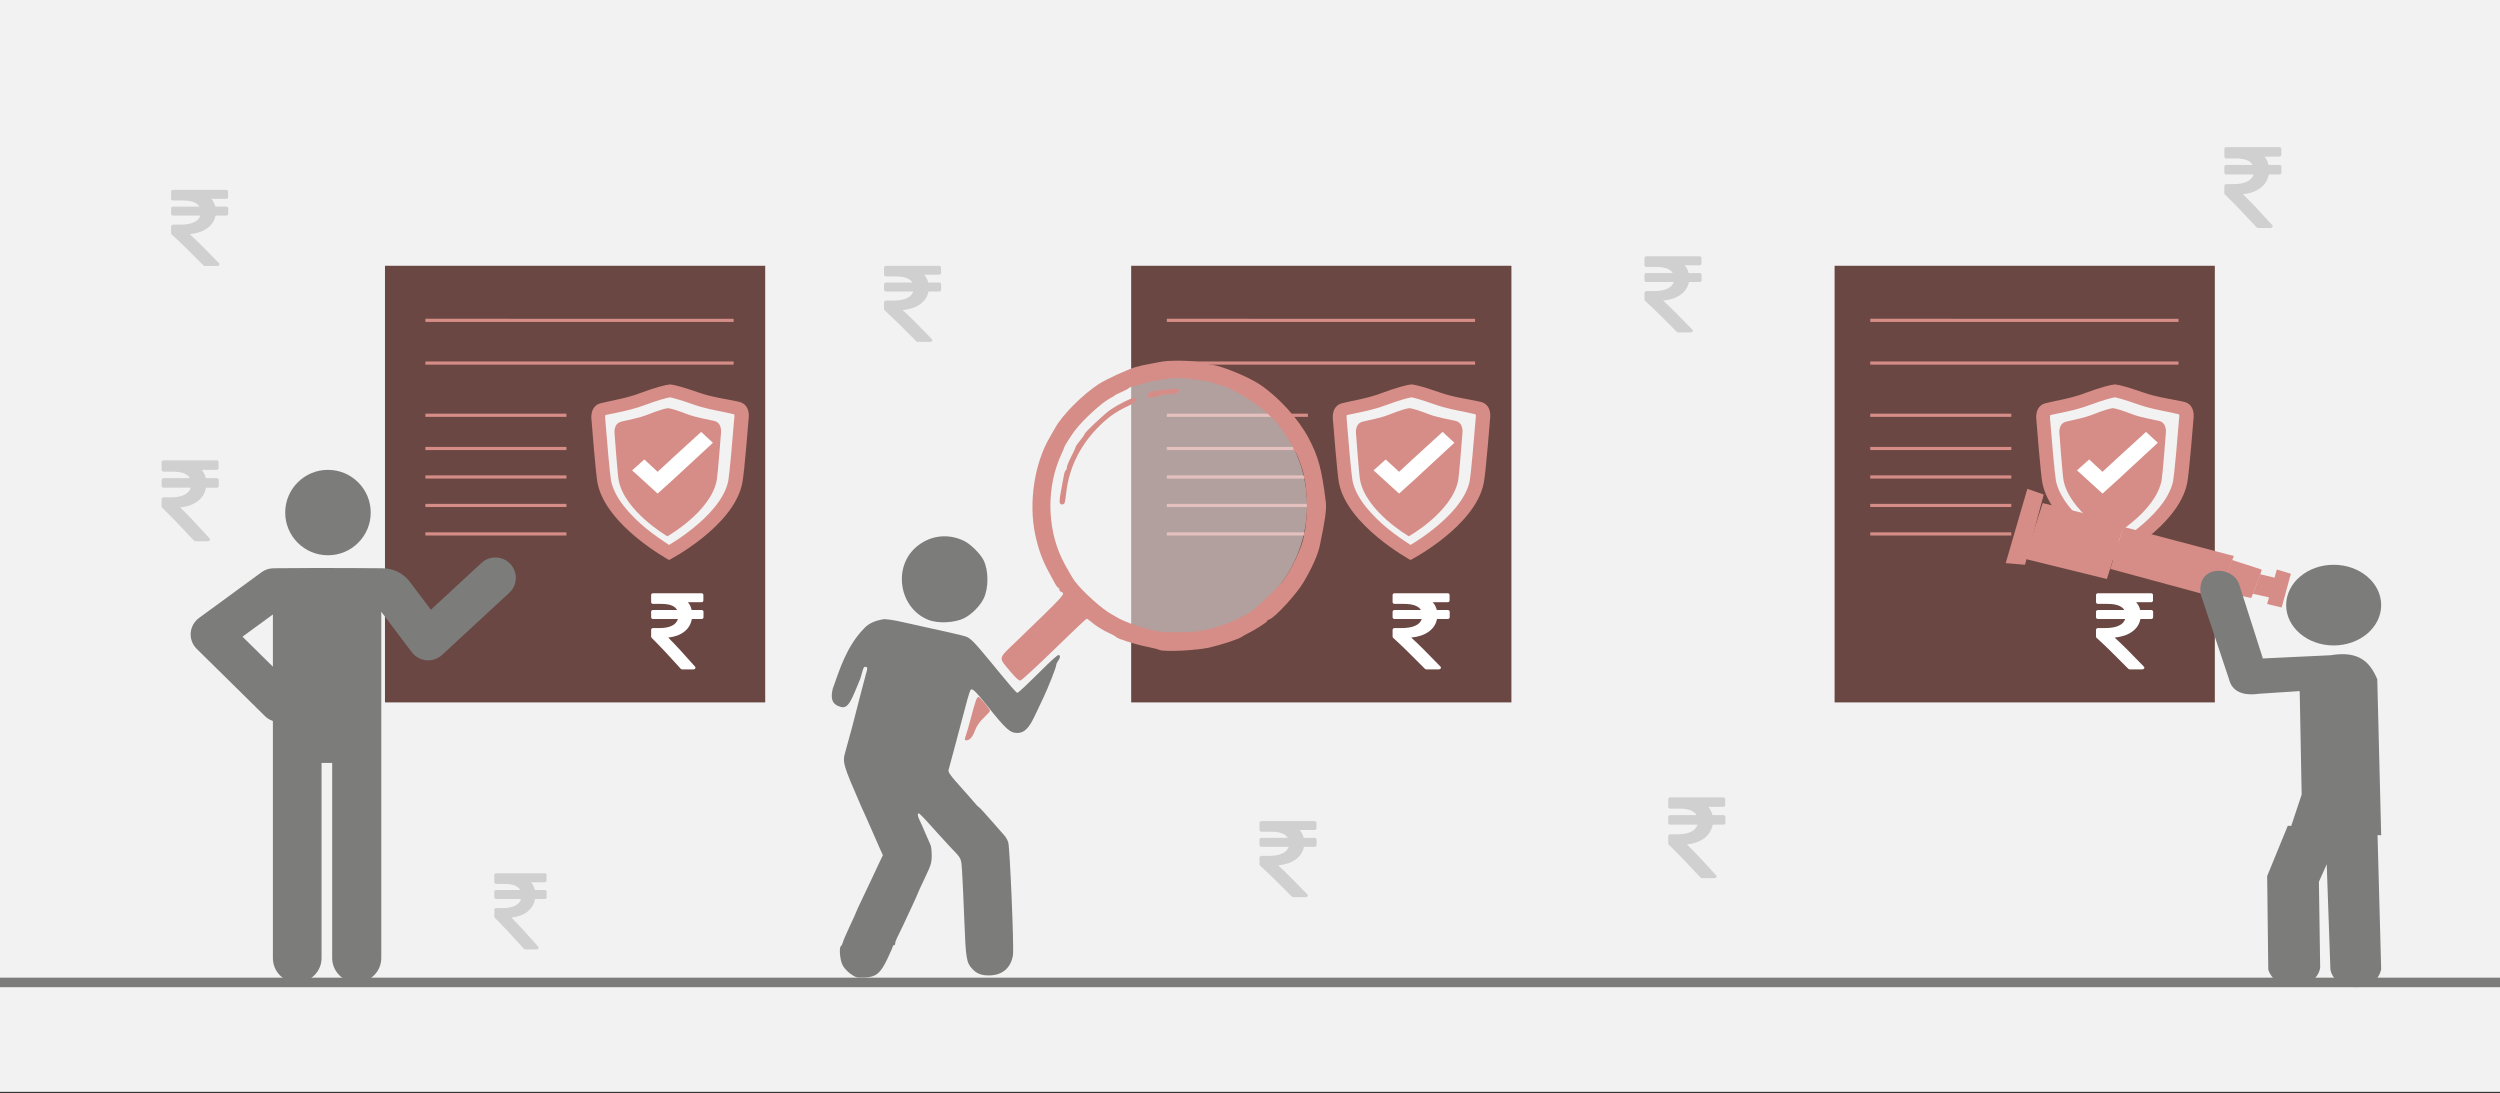 <svg width="526" height="230" xmlns="http://www.w3.org/2000/svg" xmlns:xlink="http://www.w3.org/1999/xlink" overflow="hidden"><rect width="100%" height="100%" fill="#333333" stroke="none"/><defs><clipPath id="clip0"><rect x="0" y="0" width="526" height="230"/></clipPath><clipPath id="clip1"><rect x="175" y="112" width="48" height="94"/></clipPath><clipPath id="clip2"><rect x="175" y="112" width="48" height="94"/></clipPath><clipPath id="clip3"><rect x="175" y="112" width="48" height="94"/></clipPath></defs><g clip-path="url(#clip0)"><rect x="0" y="0" width="526" height="229.667" fill="#FFFFFF"/><rect x="0" y="0" width="526" height="229.667" fill="#F2F2F2"/><path d="M-1 206.7 527 206.701" stroke="#7C7C7B" stroke-width="2" stroke-miterlimit="8" fill="none" fill-rule="evenodd"/><rect x="81" y="55.919" width="80" height="91.867" fill="#6A4742"/><path d="M89.5 67.402 154.356 67.403" stroke="#D68D87" stroke-width="0.667" stroke-miterlimit="8" fill="none" fill-rule="evenodd"/><path d="M89.5 76.389 154.356 76.389" stroke="#D68D87" stroke-width="0.667" stroke-miterlimit="8" fill="none" fill-rule="evenodd"/><path d="M89.5 87.373 119.178 87.374" stroke="#D68D87" stroke-width="0.667" stroke-miterlimit="8" fill="none" fill-rule="evenodd"/><path d="M89.5 94.363 119.178 94.363" stroke="#D68D87" stroke-width="0.667" stroke-miterlimit="8" fill="none" fill-rule="evenodd"/><path d="M89.5 100.355 119.178 100.355" stroke="#D68D87" stroke-width="0.667" stroke-miterlimit="8" fill="none" fill-rule="evenodd"/><path d="M89.5 106.346 119.178 106.346" stroke="#D68D87" stroke-width="0.667" stroke-miterlimit="8" fill="none" fill-rule="evenodd"/><path d="M89.5 112.337 119.178 112.337" stroke="#D68D87" stroke-width="0.667" stroke-miterlimit="8" fill="none" fill-rule="evenodd"/><path d="M140.569 82.88C140.523 82.88 140.523 82.88 140.523 82.88 140.523 82.88 140.523 82.88 140.523 82.88 139.699 82.962 137.547 83.538 134.845 84.525 132.097 85.513 129.442 85.842 127.198 86.377 125 86.953 125.412 89.462 125.412 89.462 125.412 89.462 126.236 99.665 126.557 101.351 128.205 109.414 140.386 115.832 140.386 115.832 140.386 115.832 140.386 115.832 140.386 115.832 140.386 115.832 152.703 109.538 154.397 101.392 154.718 99.665 155.588 89.297 155.588 89.297 155.588 89.297 156 86.706 153.71 86.171 151.421 85.677 148.719 85.348 145.926 84.402 143.225 83.456 141.393 82.962 140.569 82.88 140.569 82.88 140.569 82.88 140.569 82.88Z" fill="#F2F2F2" fill-rule="evenodd"/><path d="M140.551 85.876C140.517 85.876 140.517 85.876 140.517 85.876 140.517 85.876 140.517 85.876 140.517 85.876 139.905 85.943 138.309 86.414 136.304 87.222 134.266 88.03 132.295 88.299 130.631 88.737 129 89.208 129.306 91.261 129.306 91.261 129.306 91.261 129.917 99.608 130.155 100.988 131.378 107.586 140.415 112.836 140.415 112.836 140.415 112.836 140.415 112.836 140.415 112.836 140.415 112.836 149.554 107.687 150.811 101.022 151.049 99.608 151.694 91.126 151.694 91.126 151.694 91.126 152 89.006 150.301 88.568 148.603 88.164 146.598 87.895 144.526 87.121 142.521 86.347 141.162 85.943 140.551 85.876 140.551 85.876 140.551 85.876 140.551 85.876Z" fill="#D68D87" fill-rule="evenodd"/><path d="M140.983 80.883C140.949 80.883 140.949 80.883 140.949 80.883 140.949 80.883 140.949 80.883 140.949 80.883 140.057 80.95 137.689 81.586 134.739 82.69 131.754 83.828 128.838 84.229 126.402 84.832 124 85.434 124.446 88.279 124.446 88.279 124.446 88.279 125.338 99.724 125.715 101.598 127.465 110.601 140.777 117.829 140.777 117.829 140.777 117.829 140.777 117.829 140.777 117.829 140.777 117.829 154.363 110.801 156.182 101.632 156.593 99.724 157.52 88.011 157.52 88.011 157.52 88.011 158 85.1 155.461 84.531 152.922 83.962 149.937 83.627 146.884 82.556 143.899 81.519 141.909 80.95 141.017 80.883 141.017 80.883 141.017 80.883 141.017 80.883L140.983 80.883ZM145.786 85.066C148.119 85.903 150.383 86.304 152.373 86.706 152.373 86.706 154.157 87.108 154.466 87.174 154.466 87.174 154.535 87.174 154.535 87.676 154.535 87.743 154.501 87.743 154.501 87.844 154.157 92.295 153.471 99.858 153.231 101.163 152.442 105.112 148.771 108.76 145.855 111.103 143.933 112.675 142.046 113.88 140.777 114.65 139.576 113.88 137.724 112.642 135.837 111.103 132.955 108.693 129.352 105.045 128.563 101.13 128.323 99.858 127.671 92.429 127.328 88.044 127.328 87.978 127.328 87.978 127.328 87.877 127.294 87.71 127.328 87.509 127.362 87.342 127.98 87.208 128.666 87.04 129.421 86.907 131.342 86.505 133.538 86.037 135.837 85.166 138.41 84.196 140.228 83.727 140.983 83.594 141.463 83.694 142.733 83.995 145.786 85.066Z" fill="#D68D87" fill-rule="evenodd"/><path d="M147.524 90.868 141.665 96.213 138.364 99.268 135.558 96.672 133 98.963 138.364 103.849 138.364 103.849 138.364 103.849 141.665 100.871 150 93.159 147.524 90.868Z" fill="#FFFFFF" fill-rule="evenodd"/><path d="M147.906 128.448C147.833 128.38 147.738 128.345 147.624 128.345L145.526 128.345C145.387 127.716 145.126 127.17 144.741 126.707L147.599 126.707C147.714 126.707 147.808 126.673 147.882 126.605 147.955 126.537 147.992 126.45 147.992 126.344L147.992 125.183C147.992 125.077 147.955 124.99 147.882 124.921 147.808 124.853 147.714 124.819 147.599 124.819L137.393 124.819C137.278 124.819 137.184 124.853 137.11 124.921 137.037 124.99 137 125.077 137 125.183L137 126.696C137 126.795 137.039 126.88 137.117 126.952 137.194 127.024 137.286 127.06 137.393 127.06L139.171 127.06C140.897 127.06 141.993 127.488 142.459 128.345L137.393 128.345C137.278 128.345 137.184 128.379 137.11 128.448 137.037 128.516 137 128.603 137 128.709L137 129.87C137 129.976 137.037 130.063 137.11 130.131 137.184 130.199 137.278 130.233 137.393 130.233L142.631 130.233C142.451 130.855 142.032 131.329 141.373 131.655 140.715 131.982 139.846 132.145 138.767 132.145L137.393 132.145C137.286 132.145 137.194 132.181 137.117 132.253 137.039 132.325 137 132.41 137 132.509L137 133.953C137 134.052 137.037 134.136 137.11 134.204 138.681 135.751 140.717 137.916 143.22 140.699 143.293 140.79 143.396 140.836 143.527 140.836L145.919 140.836C146.091 140.836 146.209 140.768 146.274 140.631 146.356 140.494 146.34 140.365 146.225 140.244 143.838 137.529 141.96 135.497 140.595 134.147 141.985 133.995 143.114 133.578 143.981 132.896 144.847 132.213 145.375 131.326 145.563 130.234L147.624 130.234C147.738 130.234 147.833 130.2 147.906 130.131 147.98 130.063 148.017 129.976 148.017 129.87L148.017 128.71C148.017 128.603 147.98 128.516 147.906 128.448Z" fill="#FFFFFF" fill-rule="evenodd"/><rect x="238" y="55.919" width="80" height="91.867" fill="#6A4742"/><path d="M245.5 67.402 310.356 67.403" stroke="#D68D87" stroke-width="0.667" stroke-miterlimit="8" fill="none" fill-rule="evenodd"/><path d="M245.5 76.389 310.356 76.389" stroke="#D68D87" stroke-width="0.667" stroke-miterlimit="8" fill="none" fill-rule="evenodd"/><path d="M245.5 87.373 275.178 87.374" stroke="#D68D87" stroke-width="0.667" stroke-miterlimit="8" fill="none" fill-rule="evenodd"/><path d="M245.5 94.363 275.178 94.363" stroke="#D68D87" stroke-width="0.667" stroke-miterlimit="8" fill="none" fill-rule="evenodd"/><path d="M245.5 100.355 275.178 100.355" stroke="#D68D87" stroke-width="0.667" stroke-miterlimit="8" fill="none" fill-rule="evenodd"/><path d="M245.5 106.346 275.178 106.346" stroke="#D68D87" stroke-width="0.667" stroke-miterlimit="8" fill="none" fill-rule="evenodd"/><path d="M245.5 112.337 275.178 112.337" stroke="#D68D87" stroke-width="0.667" stroke-miterlimit="8" fill="none" fill-rule="evenodd"/><path d="M297.066 82.88C297.022 82.88 297.022 82.88 297.022 82.88 297.022 82.88 297.022 82.88 297.022 82.88 296.225 82.962 294.142 83.538 291.527 84.525 288.869 85.513 286.298 85.842 284.127 86.377 282 86.953 282.399 89.462 282.399 89.462 282.399 89.462 283.196 99.665 283.507 101.351 285.102 109.414 296.889 115.832 296.889 115.832 296.889 115.832 296.889 115.832 296.889 115.832 296.889 115.832 308.809 109.538 310.449 101.392 310.759 99.665 311.601 89.297 311.601 89.297 311.601 89.297 312 86.706 309.784 86.171 307.569 85.677 304.954 85.348 302.251 84.402 299.637 83.456 297.864 82.962 297.066 82.88 297.066 82.88 297.066 82.88 297.066 82.88Z" fill="#F2F2F2" fill-rule="evenodd"/><path d="M296.551 85.876C296.517 85.876 296.517 85.876 296.517 85.876 296.517 85.876 296.517 85.876 296.517 85.876 295.905 85.943 294.309 86.414 292.304 87.222 290.266 88.03 288.295 88.299 286.631 88.737 285 89.208 285.306 91.261 285.306 91.261 285.306 91.261 285.917 99.608 286.155 100.988 287.378 107.586 296.415 112.836 296.415 112.836 296.415 112.836 296.415 112.836 296.415 112.836 296.415 112.836 305.554 107.687 306.811 101.022 307.049 99.608 307.694 91.126 307.694 91.126 307.694 91.126 308 89.006 306.301 88.568 304.603 88.164 302.598 87.895 300.526 87.121 298.521 86.347 297.162 85.943 296.551 85.876 296.551 85.876 296.551 85.876 296.551 85.876Z" fill="#D68D87" fill-rule="evenodd"/><path d="M296.983 80.883C296.949 80.883 296.949 80.883 296.949 80.883 296.949 80.883 296.949 80.883 296.949 80.883 296.057 80.95 293.689 81.586 290.739 82.69 287.754 83.828 284.838 84.229 282.402 84.832 280 85.434 280.446 88.279 280.446 88.279 280.446 88.279 281.338 99.724 281.715 101.598 283.465 110.601 296.777 117.829 296.777 117.829 296.777 117.829 296.777 117.829 296.777 117.829 296.777 117.829 310.363 110.801 312.182 101.632 312.593 99.724 313.52 88.011 313.52 88.011 313.52 88.011 314 85.1 311.461 84.531 308.922 83.962 305.937 83.627 302.884 82.556 299.899 81.519 297.909 80.95 297.017 80.883 297.017 80.883 297.017 80.883 297.017 80.883L296.983 80.883ZM301.786 85.066C304.119 85.903 306.383 86.304 308.373 86.706 308.373 86.706 310.157 87.108 310.466 87.174 310.466 87.174 310.535 87.174 310.535 87.676 310.535 87.743 310.5 87.743 310.5 87.844 310.157 92.295 309.471 99.858 309.231 101.163 308.442 105.112 304.771 108.76 301.855 111.103 299.933 112.675 298.046 113.88 296.777 114.65 295.576 113.88 293.724 112.642 291.837 111.103 288.955 108.693 285.352 105.045 284.563 101.13 284.323 99.858 283.671 92.429 283.328 88.044 283.328 87.978 283.328 87.978 283.328 87.877 283.294 87.71 283.328 87.509 283.362 87.342 283.98 87.208 284.666 87.04 285.421 86.907 287.342 86.505 289.538 86.037 291.837 85.166 294.41 84.196 296.228 83.727 296.983 83.594 297.463 83.694 298.733 83.995 301.786 85.066Z" fill="#D68D87" fill-rule="evenodd"/><path d="M303.524 90.868 297.665 96.213 294.364 99.268 291.558 96.672 289 98.963 294.364 103.849 294.364 103.849 294.364 103.849 297.665 100.871 306 93.159 303.524 90.868Z" fill="#FFFFFF" fill-rule="evenodd"/><path d="M304.898 128.448C304.817 128.38 304.715 128.345 304.59 128.345L302.301 128.345C302.15 127.716 301.864 127.17 301.445 126.707L304.563 126.707C304.688 126.707 304.79 126.673 304.871 126.605 304.951 126.537 304.991 126.45 304.991 126.344L304.991 125.183C304.991 125.077 304.951 124.99 304.871 124.921 304.79 124.853 304.688 124.819 304.563 124.819L293.428 124.819C293.303 124.819 293.201 124.853 293.12 124.921 293.04 124.99 293 125.077 293 125.183L293 126.696C293 126.795 293.042 126.88 293.127 126.952 293.212 127.024 293.312 127.06 293.428 127.06L295.369 127.06C297.251 127.06 298.447 127.488 298.955 128.345L293.428 128.345C293.303 128.345 293.201 128.379 293.12 128.448 293.04 128.516 293 128.603 293 128.709L293 129.87C293 129.976 293.04 130.063 293.12 130.131 293.201 130.199 293.303 130.233 293.428 130.233L299.143 130.233C298.947 130.855 298.489 131.329 297.771 131.655 297.053 131.982 296.105 132.145 294.927 132.145L293.428 132.145C293.312 132.145 293.212 132.181 293.127 132.253 293.042 132.325 293 132.41 293 132.509L293 133.953C293 134.052 293.04 134.136 293.12 134.204 294.833 135.751 297.055 137.916 299.785 140.699 299.866 140.79 299.977 140.836 300.12 140.836L302.729 140.836C302.917 140.836 303.046 140.768 303.118 140.631 303.207 140.494 303.189 140.365 303.064 140.244 300.459 137.529 298.411 135.497 296.921 134.147 298.438 133.995 299.669 133.578 300.615 132.896 301.561 132.213 302.136 131.326 302.342 130.234L304.59 130.234C304.715 130.234 304.817 130.2 304.898 130.131 304.978 130.063 305.018 129.976 305.018 129.87L305.018 128.71C305.018 128.603 304.978 128.516 304.898 128.448Z" fill="#FFFFFF" fill-rule="evenodd"/><rect x="386" y="55.919" width="80" height="91.867" fill="#6A4742"/><path d="M393.5 67.402 458.356 67.403" stroke="#D68D87" stroke-width="0.667" stroke-miterlimit="8" fill="none" fill-rule="evenodd"/><path d="M393.5 76.389 458.356 76.389" stroke="#D68D87" stroke-width="0.667" stroke-miterlimit="8" fill="none" fill-rule="evenodd"/><path d="M393.5 87.373 423.178 87.374" stroke="#D68D87" stroke-width="0.667" stroke-miterlimit="8" fill="none" fill-rule="evenodd"/><path d="M393.5 94.363 423.178 94.363" stroke="#D68D87" stroke-width="0.667" stroke-miterlimit="8" fill="none" fill-rule="evenodd"/><path d="M393.5 100.355 423.178 100.355" stroke="#D68D87" stroke-width="0.667" stroke-miterlimit="8" fill="none" fill-rule="evenodd"/><path d="M393.5 106.346 423.178 106.346" stroke="#D68D87" stroke-width="0.667" stroke-miterlimit="8" fill="none" fill-rule="evenodd"/><path d="M393.5 112.337 423.178 112.337" stroke="#D68D87" stroke-width="0.667" stroke-miterlimit="8" fill="none" fill-rule="evenodd"/><path d="M445.066 82.88C445.022 82.88 445.022 82.88 445.022 82.88 445.022 82.88 445.022 82.88 445.022 82.88 444.225 82.962 442.142 83.538 439.527 84.525 436.869 85.513 434.298 85.842 432.127 86.377 430 86.953 430.399 89.462 430.399 89.462 430.399 89.462 431.196 99.665 431.507 101.351 433.102 109.414 444.889 115.832 444.889 115.832 444.889 115.832 444.889 115.832 444.889 115.832 444.889 115.832 456.809 109.538 458.449 101.392 458.759 99.665 459.601 89.297 459.601 89.297 459.601 89.297 460 86.706 457.784 86.171 455.569 85.677 452.954 85.348 450.251 84.402 447.637 83.456 445.864 82.962 445.066 82.88 445.066 82.88 445.066 82.88 445.066 82.88Z" fill="#F2F2F2" fill-rule="evenodd"/><path d="M444.551 85.876C444.517 85.876 444.517 85.876 444.517 85.876 444.517 85.876 444.517 85.876 444.517 85.876 443.905 85.943 442.309 86.414 440.304 87.222 438.266 88.03 436.295 88.299 434.631 88.737 433 89.208 433.306 91.261 433.306 91.261 433.306 91.261 433.917 99.608 434.155 100.988 435.378 107.586 444.415 112.836 444.415 112.836 444.415 112.836 444.415 112.836 444.415 112.836 444.415 112.836 453.554 107.687 454.811 101.022 455.049 99.608 455.694 91.126 455.694 91.126 455.694 91.126 456 89.006 454.301 88.568 452.603 88.164 450.598 87.895 448.526 87.121 446.521 86.347 445.162 85.943 444.551 85.876 444.551 85.876 444.551 85.876 444.551 85.876Z" fill="#D68D87" fill-rule="evenodd"/><path d="M444.983 80.883C444.949 80.883 444.949 80.883 444.949 80.883 444.949 80.883 444.949 80.883 444.949 80.883 444.057 80.95 441.689 81.586 438.739 82.69 435.754 83.828 432.838 84.229 430.402 84.832 428 85.434 428.446 88.279 428.446 88.279 428.446 88.279 429.338 99.724 429.715 101.598 431.465 110.601 444.777 117.829 444.777 117.829 444.777 117.829 444.777 117.829 444.777 117.829 444.777 117.829 458.363 110.801 460.182 101.632 460.593 99.724 461.52 88.011 461.52 88.011 461.52 88.011 462 85.1 459.461 84.531 456.922 83.962 453.937 83.627 450.884 82.556 447.899 81.519 445.909 80.95 445.017 80.883 445.017 80.883 445.017 80.883 445.017 80.883L444.983 80.883ZM449.786 85.066C452.119 85.903 454.383 86.304 456.373 86.706 456.373 86.706 458.157 87.108 458.466 87.174 458.466 87.174 458.535 87.174 458.535 87.676 458.535 87.743 458.5 87.743 458.5 87.844 458.157 92.295 457.471 99.858 457.231 101.163 456.442 105.112 452.771 108.76 449.855 111.103 447.933 112.675 446.046 113.88 444.777 114.65 443.576 113.88 441.724 112.642 439.837 111.103 436.955 108.693 433.352 105.045 432.563 101.13 432.323 99.858 431.671 92.429 431.328 88.044 431.328 87.978 431.328 87.978 431.328 87.877 431.294 87.71 431.328 87.509 431.362 87.342 431.98 87.208 432.666 87.04 433.421 86.907 435.342 86.505 437.538 86.037 439.837 85.166 442.41 84.196 444.228 83.727 444.983 83.594 445.463 83.694 446.733 83.995 449.786 85.066Z" fill="#D68D87" fill-rule="evenodd"/><path d="M451.524 90.868 445.665 96.213 442.364 99.268 439.558 96.672 437 98.963 442.364 103.849 442.364 103.849 442.364 103.849 445.665 100.871 454 93.159 451.524 90.868Z" fill="#FFFFFF" fill-rule="evenodd"/><path d="M452.898 128.448C452.817 128.38 452.715 128.345 452.59 128.345L450.301 128.345C450.15 127.716 449.864 127.17 449.445 126.707L452.563 126.707C452.688 126.707 452.79 126.673 452.871 126.605 452.951 126.537 452.991 126.45 452.991 126.344L452.991 125.183C452.991 125.077 452.951 124.99 452.871 124.921 452.79 124.853 452.688 124.819 452.563 124.819L441.428 124.819C441.303 124.819 441.201 124.853 441.12 124.921 441.04 124.99 441 125.077 441 125.183L441 126.696C441 126.795 441.042 126.88 441.127 126.952 441.212 127.024 441.312 127.06 441.428 127.06L443.369 127.06C445.251 127.06 446.447 127.488 446.955 128.345L441.428 128.345C441.303 128.345 441.201 128.379 441.12 128.448 441.04 128.516 441 128.603 441 128.709L441 129.87C441 129.976 441.04 130.063 441.12 130.131 441.201 130.199 441.303 130.233 441.428 130.233L447.143 130.233C446.947 130.855 446.489 131.329 445.771 131.655 445.053 131.982 444.105 132.145 442.927 132.145L441.428 132.145C441.312 132.145 441.212 132.181 441.127 132.253 441.042 132.325 441 132.41 441 132.509L441 133.953C441 134.052 441.04 134.136 441.12 134.204 442.833 135.751 445.055 137.916 447.785 140.699 447.866 140.79 447.977 140.836 448.12 140.836L450.729 140.836C450.917 140.836 451.046 140.768 451.118 140.631 451.207 140.494 451.189 140.365 451.064 140.244 448.459 137.529 446.411 135.497 444.921 134.147 446.438 133.995 447.669 133.578 448.615 132.896 449.561 132.213 450.136 131.326 450.342 130.234L452.59 130.234C452.715 130.234 452.817 130.2 452.898 130.131 452.978 130.063 453.018 129.976 453.018 129.87L453.018 128.71C453.018 128.603 452.978 128.516 452.898 128.448Z" fill="#FFFFFF" fill-rule="evenodd"/><path d="M220 106.346C220 91.18 232.312 78.886 247.5 78.886 262.688 78.886 275 91.18 275 106.346 275 121.512 262.688 133.806 247.5 133.806 232.312 133.806 220 121.512 220 106.346Z" fill="#F2F2F2" fill-rule="evenodd" fill-opacity="0.522"/><g clip-path="url(#clip1)"><g clip-path="url(#clip2)"><g clip-path="url(#clip3)"><path d="M5.149 92.754C4.031 92.318 2.73 91.156 2.251 90.166 1.698 89.025 1.503 86.475 1.948 86.201 2.077 86.121 2.257 85.759 2.348 85.398 2.439 85.036 3.106 83.483 3.831 81.946 4.556 80.409 5.149 79.089 5.149 79.013 5.149 78.937 5.793 77.546 6.58 75.921 7.367 74.296 8.388 72.133 8.85 71.116 9.311 70.098 9.928 68.778 10.221 68.183L10.753 67.1 10.102 65.672C9.744 64.886 9.071 63.351 8.607 62.261 8.142 61.17 7.486 59.684 7.149 58.957 6.811 58.23 6.354 57.219 6.134 56.71 2.277 47.821 2.206 47.565 2.902 45.183 3.6 42.795 4.658 38.79 6.211 32.656 6.487 31.566 6.896 30.025 7.119 29.232 7.543 27.73 7.625 27.478 6.996 27.461 6.563 27.432 6.396 28.838 6.007 29.95 4.247 34.143 3.594 36.374 1.91 35.906 0.051 35.391-0.282 34.182 0.196 32.117 1.592 28.2 3.112 23.139 6.748 19.44 7.834 18.202 9.267 17.756 10.712 17.471 11.301 17.365 12.845 17.583 15.061 18.085 16.951 18.513 19.152 19.003 19.951 19.175 24.088 20.063 27.319 20.813 28.14 21.075 29.122 21.388 29.956 22.237 33.413 26.445 38.01 32.038 38.773 32.92 39.01 32.92 39.238 32.92 40.395 31.829 45.336 26.955 46.431 25.875 47.472 24.991 47.649 24.991 48.086 24.991 48.053 25.573 47.582 26.196 47.369 26.478 47.19 26.873 47.186 27.073 47.174 27.575 45.483 31.868 44.414 34.11 43.929 35.128 43.099 36.875 42.571 37.992 41.424 40.416 40.413 41.379 39.014 41.379 37.464 41.379 36.623 40.617 32.594 35.564 30.249 32.623 29.546 31.938 29.222 32.279 29.094 32.414 28.799 33.238 28.567 34.11 28.335 34.982 27.781 37.064 27.335 38.736 26.89 40.408 26.291 42.668 26.005 43.758 25.718 44.848 25.303 46.395 25.081 47.194 24.86 47.994 24.62 48.886 24.547 49.177 24.453 49.555 24.88 50.23 26.054 51.556 26.955 52.573 28.181 53.957 28.778 54.63 29.375 55.304 30.058 56.092 30.296 56.383 30.534 56.673 30.831 56.954 30.957 57.008 31.083 57.062 32.216 58.296 33.475 59.75 34.735 61.204 35.992 62.633 36.27 62.926 36.547 63.219 36.917 63.871 37.093 64.376 37.437 65.361 38.328 86.57 38.091 88.105 37.669 90.834 35.823 92.394 33.016 92.394 31.439 92.394 30.462 92.009 29.546 91.028 28.311 89.705 28.173 88.873 27.867 80.853 27.707 76.661 27.496 72.019 27.398 70.538 27.205 67.612 27.337 67.882 24.841 65.299 24.405 64.847 23.216 63.547 22.198 62.409 18.28 58.028 18.101 57.865 18.101 58.671 18.101 58.877 18.275 59.383 18.487 59.794 18.699 60.206 19.246 61.435 19.703 62.525 20.16 63.615 20.641 64.714 20.771 64.967 20.902 65.219 21.009 66.201 21.009 67.149 21.009 68.693 20.857 69.191 19.555 71.921 18.755 73.597 18.101 75.02 18.101 75.085 18.101 75.15 17.614 76.246 17.018 77.521 16.422 78.796 15.523 80.731 15.019 81.821 14.515 82.911 13.932 84.119 13.723 84.505 13.514 84.891 13.343 85.397 13.343 85.628 13.343 85.86 13.224 86.05 13.079 86.05 12.934 86.05 12.815 86.17 12.815 86.316 12.815 86.462 12.286 87.681 11.639 89.025 10.229 91.957 9.305 92.716 6.999 92.835 6.2 92.876 5.367 92.84 5.149 92.754ZM20.31 17.583C14.242 15.181 12.768 6.628 17.681 2.315 20.528-0.185 24.358-0.698 27.794 0.96 29.16 1.619 31.194 3.623 31.897 5.002 32.991 7.146 32.999 10.951 31.915 13.134 31.152 14.671 29.431 16.407 27.881 17.204 25.899 18.222 22.371 18.399 20.31 17.583Z" fill="#7C7C7B" transform="matrix(1.001 0 0 1 175 112.836)"/></g></g></g><path d="M203 155.53C203 155.396 203.117 154.984 203.259 154.615 203.402 154.245 203.882 152.563 204.326 150.877 205.232 147.436 205.527 146.635 205.886 146.635 206.177 146.635 208.299 149.202 208.299 149.554 208.299 149.686 207.71 150.346 206.99 151.022 206.075 151.88 205.51 152.702 205.116 153.752 204.598 155.129 204.013 155.774 203.282 155.774 203.127 155.774 203 155.665 203 155.53ZM212.62 141.338C209.988 138.178 209.868 138.775 213.917 134.869 224.199 124.95 224.243 124.902 223.288 124.54 223.059 124.454 222.872 124.22 222.872 124.02 222.872 123.819 222.775 123.656 222.656 123.656 222.537 123.656 222.238 123.274 221.99 122.807 221.743 122.34 221.125 121.195 220.617 120.261 219.27 117.786 218.458 115.526 217.8 112.427 216.394 105.798 217.629 97.532 220.841 92.059 221.221 91.413 221.761 90.473 222.042 89.97 223.567 87.24 227.761 83.037 231.218 80.775 232.626 79.854 237.242 77.732 238.902 77.243 239.631 77.028 240.823 76.756 241.552 76.637 242.28 76.518 243.413 76.302 244.069 76.156 245.808 75.77 250.617 75.812 252.293 76.228 253.089 76.425 254.303 76.658 254.991 76.744 257.165 77.017 262.756 79.328 265.133 80.935 269.106 83.621 273.27 88.226 275.38 92.269 277.409 96.154 278.1 98.734 278.949 105.591 279.136 107.097 278.826 109.363 277.695 114.759 277.276 116.758 276.091 119.417 274.197 122.611 272.757 125.039 268.196 129.978 267.068 130.331 266.805 130.413 266.591 130.577 266.591 130.695 266.591 130.916 263.89 132.633 262.484 133.306 262.047 133.516 261.51 133.819 261.291 133.981 260.668 134.443 257.154 135.612 254.535 136.229 251.85 136.863 244.89 137.198 243.946 136.74 243.649 136.596 242.453 136.294 241.287 136.068 238.998 135.624 234.984 134.357 234.838 134.032 234.789 133.922 234.2 133.586 233.529 133.284 232.103 132.644 230.431 131.602 229.499 130.771 229.136 130.448 228.746 130.184 228.632 130.184 228.518 130.184 225.442 133.092 221.798 136.647 218.152 140.202 214.957 143.145 214.697 143.187 214.381 143.239 213.692 142.626 212.62 141.338ZM254.219 132.4C257.264 131.726 261.334 129.996 263.529 128.443 264.501 127.755 268.974 123.477 269.692 122.549 271.337 120.422 273.188 116.809 274.009 114.124 275.29 109.934 275.287 102.873 274.002 98.718 273.297 96.436 272.648 94.931 272.369 94.931 272.251 94.931 272.154 94.726 272.152 94.475 272.148 94.066 271.524 93.037 269.382 89.917 267.867 87.71 263.976 84.518 260.792 82.869 259.682 82.294 258.655 81.736 258.509 81.629 258.363 81.522 257.648 81.28 256.919 81.092 256.191 80.903 255.475 80.661 255.33 80.554 254.945 80.269 249.589 79.524 247.969 79.529 245.964 79.536 242.082 80.166 240.117 80.802 239.182 81.105 238.297 81.353 238.151 81.353 238.004 81.353 237.696 81.507 237.466 81.695 237.236 81.884 236.511 82.263 235.855 82.537 235.199 82.811 234.603 83.11 234.53 83.201 234.457 83.291 234.08 83.53 233.691 83.73 231.864 84.671 228.092 88.095 226.184 90.544 225.578 91.322 223.932 93.893 223.932 94.062 223.932 94.162 223.705 94.722 223.429 95.306 220.182 102.158 220.198 110.836 223.471 117.65 224.004 118.76 225.659 121.652 226.086 122.219 227.782 124.474 231.846 128.139 233.868 129.237 234.305 129.474 234.842 129.781 235.06 129.918 236.093 130.566 239.11 131.731 241.022 132.221 243.95 132.97 244.042 132.981 247.86 133.021 250.616 133.05 251.812 132.933 254.219 132.4ZM222.971 105.776C222.888 105.564 223.002 104.477 223.224 103.36 223.446 102.243 223.706 100.83 223.802 100.221 223.899 99.611 224.087 99.046 224.22 98.965 224.353 98.884 224.462 98.604 224.462 98.342 224.462 98.081 224.877 97.059 225.384 96.073 225.892 95.086 226.309 94.173 226.312 94.044 226.314 93.915 226.734 93.308 227.244 92.695 227.754 92.081 228.171 91.479 228.171 91.357 228.171 91.008 232.406 87.037 233.742 86.133 235.298 85.08 238.053 83.703 238.604 83.703 238.841 83.703 239.035 83.91 239.035 84.163 239.035 84.467 238.515 84.868 237.511 85.341 234.643 86.69 232.941 87.917 230.725 90.231 227.092 94.027 224.88 98.683 224.336 103.679 224.242 104.541 224.105 105.452 224.031 105.703 223.867 106.259 223.177 106.306 222.971 105.776ZM241.467 83.126C241.561 82.486 242.131 82.313 245.456 81.916 247.525 81.67 248.043 81.74 248.043 82.267 248.043 82.715 247.438 82.919 246.101 82.922 245.493 82.922 244.411 83.1 243.695 83.314 241.84 83.869 241.364 83.829 241.467 83.126Z" fill="#D68D87" fill-rule="evenodd"/><path d="M25.962 8.862 3.408 14.978 0 6.147 23.256 0 25.962 8.862Z" fill="#D68D87" fill-rule="evenodd" transform="matrix(-1.001 0 0 1 470 110.839)"/><path d="M20.97 11.732 3.709 15.977 0 4.275 17.192 0 20.97 11.732Z" fill="#D68D87" fill-rule="evenodd" transform="matrix(-1.001 0 0 1 447 105.847)"/><path d="M6.373 0 8.987 6.584 2.327 7.988C2.327 7.988 0 2.122 0.143 2.028 0.286 1.935 6.373 0 6.373 0Z" fill="#D68D87" fill-rule="evenodd" transform="matrix(-1.001 0 0 1 476 117.829)"/><path d="M3.437 0 0 0.821 1.013 4.993 4.993 4.104 3.437 0Z" fill="#D68D87" fill-rule="evenodd" transform="matrix(-1.001 0 0 1 479 120.825)"/><path d="M2.952 0 4.993 7.259 1.932 7.988 0 0.895 2.952 0Z" fill="#D68D87" fill-rule="evenodd" transform="matrix(-1.001 0 0 1 482 119.826)"/><path d="M3.443 0 0 1.202 3.944 15.977 7.988 15.629 3.443 0Z" fill="#D68D87" fill-rule="evenodd" transform="matrix(-1.001 0 0 1 430 102.851)"/><path d="M0 8.488C-2.54258e-15 3.8 4.471 0 9.986 0 15.5-2.16119e-15 19.971 3.8 19.971 8.488 19.971 13.175 15.5 16.975 9.986 16.975 4.471 16.975-3.81387e-15 13.175 0 8.488Z" fill="#7C7C7B" fill-rule="evenodd" transform="matrix(-1.001 0 0 1 501 118.828)"/><path d="M24.866 19.712 10.652 19.034C4.59 18.018 2.329 20.543 0.822 24.085L0 56.917 19.215 55.87 16.715 48.355 17.126 26.58 25.62 27.134C29.113 27.627 31.34 26.672 31.991 24.054L37.916 6.283C38.944 0 31.306 0.031 29.867 4.066L24.866 19.712Z" fill="#7C7C7B" fill-rule="evenodd" transform="matrix(-1.001 0 0 1 501 118.828)"/><path d="M0.805 0.455C0.537 10.175 0.268 20.469 0 30.192 1.208 35.693 10.037 34.698 10.674 30.192 10.931 22.828 11.189 15.461 11.446 8.097L13.09 11.784C13.001 17.821 12.91 23.854 12.821 29.89 13.694 34.786 22.12 35.21 23.73 30.281 23.809 23.715 23.886 17.145 23.965 10.579L19.635 0 0.805 0.455Z" fill="#7C7C7B" fill-rule="evenodd" transform="matrix(-1.001 0 0 1 501 173.748)"/><path d="M68.808 16.332C68.715 15.088 68.078 13.941 67.071 13.198L53.917 3.566C53.193 3.03 52.313 2.742 51.416 2.731 40.873 2.61 28.513 2.731 28.513 2.731 26.273 2.731 24.13 3.75 22.787 5.53L18.324 11.453 7.694 1.613C5.957 0 3.236 0.098 1.615 1.832 0 3.56 0.098 6.268 1.835 7.881L15.961 20.958C17.831 22.686 20.796 22.433 22.336 20.393L28.75 11.885 28.75 84.737C28.75 87.571 31.066 89.87 33.915 89.87 36.763 89.87 39.073 87.571 39.073 84.737L39.073 43.685 41.302 43.685 41.302 84.737C41.302 87.571 43.612 89.87 46.466 89.87 49.315 89.87 51.532 87.571 51.532 84.737L51.532 34.865C52.134 34.663 52.707 34.329 53.188 33.851L67.545 19.685C68.437 18.803 68.9 17.582 68.808 16.332ZM51.532 23.435 51.532 12.449 57.923 17.127 51.532 23.435Z" fill="#7C7C7B" fill-rule="evenodd" transform="matrix(-1.001 0 0 1 109 116.831)"/><path d="M0 8.987C-2.28832e-15 4.024 4.024 0 8.987 0 13.95-2.28832e-15 17.974 4.024 17.974 8.987 17.974 13.95 13.95 17.974 8.987 17.974 4.024 17.974-3.43249e-15 13.95 0 8.987Z" fill="#7C7C7B" fill-rule="evenodd" transform="matrix(-1.001 0 0 1 78 98.857)"/><path d="M362.898 171.612C362.817 171.54 362.715 171.504 362.59 171.504L360.301 171.504C360.15 170.835 359.864 170.255 359.445 169.763L362.563 169.763C362.688 169.763 362.79 169.727 362.871 169.655 362.951 169.582 362.991 169.489 362.991 169.377L362.991 168.144C362.991 168.031 362.951 167.938 362.871 167.866 362.79 167.793 362.688 167.757 362.563 167.757L351.428 167.757C351.303 167.757 351.201 167.793 351.12 167.866 351.04 167.938 351 168.031 351 168.144L351 169.751C351 169.856 351.042 169.946 351.127 170.023 351.212 170.1 351.312 170.138 351.428 170.138L353.369 170.138C355.251 170.138 356.447 170.593 356.955 171.503L351.428 171.503C351.303 171.503 351.201 171.54 351.12 171.612 351.04 171.685 351 171.777 351 171.89L351 173.123C351 173.236 351.04 173.329 351.12 173.401 351.201 173.473 351.303 173.51 351.428 173.51L357.143 173.51C356.947 174.171 356.489 174.674 355.771 175.02 355.053 175.367 354.105 175.54 352.927 175.54L351.428 175.54C351.312 175.54 351.212 175.579 351.127 175.655 351.042 175.732 351 175.822 351 175.927L351 177.462C351 177.567 351.04 177.656 351.12 177.728 352.833 179.372 355.055 181.672 357.785 184.629 357.866 184.726 357.977 184.774 358.12 184.774L360.729 184.774C360.917 184.774 361.046 184.702 361.118 184.557 361.207 184.412 361.189 184.275 361.064 184.146 358.459 181.261 356.411 179.102 354.921 177.668 356.438 177.506 357.669 177.063 358.615 176.338 359.561 175.613 360.136 174.67 360.342 173.51L362.59 173.51C362.715 173.51 362.817 173.474 362.898 173.401 362.978 173.329 363.018 173.236 363.018 173.123L363.018 171.891C363.018 171.777 362.978 171.685 362.898 171.612Z" fill="#D0D0D0" fill-rule="evenodd"/><path d="M357.898 57.551C357.817 57.482 357.715 57.448 357.59 57.448L355.301 57.448C355.15 56.819 354.864 56.273 354.445 55.81L357.563 55.81C357.688 55.81 357.79 55.776 357.871 55.708 357.951 55.64 357.991 55.553 357.991 55.446L357.991 54.286C357.991 54.18 357.951 54.093 357.871 54.024 357.79 53.956 357.688 53.922 357.563 53.922L346.428 53.922C346.303 53.922 346.201 53.956 346.12 54.024 346.04 54.092 346 54.18 346 54.286L346 55.799C346 55.897 346.042 55.983 346.127 56.055 346.212 56.127 346.312 56.163 346.428 56.163L348.369 56.163C350.251 56.163 351.447 56.591 351.955 57.448L346.428 57.448C346.303 57.448 346.201 57.482 346.12 57.55 346.04 57.619 346 57.706 346 57.812L346 58.972C346 59.078 346.04 59.166 346.12 59.234 346.201 59.302 346.303 59.336 346.428 59.336L352.143 59.336C351.947 59.958 351.489 60.432 350.771 60.758 350.053 61.084 349.105 61.247 347.927 61.247L346.428 61.247C346.312 61.247 346.212 61.283 346.127 61.355 346.042 61.428 346 61.513 346 61.611L346 63.056C346 63.155 346.04 63.238 346.12 63.306 347.833 64.853 350.055 67.018 352.785 69.802 352.866 69.893 352.977 69.938 353.12 69.938L355.729 69.938C355.917 69.938 356.046 69.87 356.118 69.734 356.207 69.597 356.189 69.468 356.064 69.347 353.459 66.632 351.411 64.599 349.921 63.249 351.438 63.098 352.669 62.681 353.615 61.998 354.561 61.316 355.136 60.428 355.342 59.336L357.59 59.336C357.715 59.336 357.817 59.302 357.898 59.234 357.978 59.166 358.018 59.079 358.018 58.973L358.018 57.812C358.018 57.706 357.978 57.619 357.898 57.551Z" fill="#D0D0D0" fill-rule="evenodd"/><path d="M276.898 176.378C276.817 176.31 276.715 176.276 276.59 176.276L274.301 176.276C274.15 175.647 273.864 175.101 273.445 174.638L276.563 174.638C276.688 174.638 276.79 174.604 276.871 174.536 276.951 174.468 276.991 174.38 276.991 174.274L276.991 173.114C276.991 173.007 276.951 172.92 276.871 172.852 276.79 172.784 276.688 172.75 276.563 172.75L265.428 172.75C265.303 172.75 265.201 172.784 265.12 172.852 265.04 172.92 265 173.007 265 173.114L265 174.626C265 174.725 265.042 174.81 265.127 174.882 265.212 174.954 265.312 174.99 265.428 174.99L267.369 174.99C269.251 174.99 270.447 175.419 270.955 176.276L265.428 176.276C265.303 176.276 265.201 176.31 265.12 176.378 265.04 176.446 265 176.534 265 176.64L265 177.8C265 177.906 265.04 177.994 265.12 178.062 265.201 178.13 265.303 178.164 265.428 178.164L271.143 178.164C270.947 178.786 270.489 179.26 269.771 179.586 269.053 179.912 268.105 180.075 266.927 180.075L265.428 180.075C265.312 180.075 265.212 180.111 265.127 180.183 265.042 180.255 265 180.341 265 180.439L265 181.884C265 181.983 265.04 182.066 265.12 182.134 266.833 183.681 269.055 185.846 271.785 188.63 271.866 188.721 271.977 188.766 272.12 188.766L274.729 188.766C274.917 188.766 275.046 188.698 275.118 188.561 275.207 188.425 275.189 188.296 275.064 188.174 272.459 185.46 270.411 183.427 268.921 182.077 270.438 181.926 271.669 181.508 272.615 180.826 273.561 180.144 274.136 179.256 274.342 178.164L276.59 178.164C276.715 178.164 276.817 178.13 276.898 178.062 276.978 177.994 277.018 177.906 277.018 177.8L277.018 176.64C277.018 176.534 276.978 176.447 276.898 176.378Z" fill="#D0D0D0" fill-rule="evenodd"/><path d="M197.898 59.548C197.817 59.479 197.715 59.445 197.59 59.445L195.301 59.445C195.15 58.816 194.864 58.27 194.445 57.807L197.563 57.807C197.688 57.807 197.79 57.773 197.871 57.705 197.951 57.637 197.991 57.55 197.991 57.444L197.991 56.283C197.991 56.177 197.951 56.09 197.871 56.021 197.79 55.953 197.688 55.919 197.563 55.919L186.428 55.919C186.303 55.919 186.201 55.953 186.12 56.021 186.04 56.09 186 56.177 186 56.283L186 57.796C186 57.894 186.042 57.98 186.127 58.052 186.212 58.124 186.312 58.16 186.428 58.16L188.369 58.16C190.251 58.16 191.447 58.588 191.955 59.445L186.428 59.445C186.303 59.445 186.201 59.479 186.12 59.547 186.04 59.616 186 59.703 186 59.809L186 60.969C186 61.076 186.04 61.163 186.12 61.231 186.201 61.299 186.303 61.333 186.428 61.333L192.143 61.333C191.947 61.955 191.489 62.429 190.771 62.755 190.053 63.081 189.105 63.245 187.927 63.245L186.428 63.245C186.312 63.245 186.212 63.281 186.127 63.353 186.042 63.425 186 63.51 186 63.608L186 65.053C186 65.152 186.04 65.235 186.12 65.304 187.833 66.851 190.055 69.016 192.785 71.799 192.866 71.89 192.977 71.935 193.12 71.935L195.729 71.935C195.917 71.935 196.046 71.867 196.118 71.731 196.207 71.594 196.189 71.465 196.064 71.344 193.459 68.629 191.411 66.596 189.921 65.247 191.438 65.095 192.669 64.678 193.615 63.995 194.561 63.313 195.136 62.425 195.342 61.334L197.59 61.334C197.715 61.334 197.817 61.3 197.898 61.231 197.978 61.163 198.018 61.076 198.018 60.97L198.018 59.809C198.018 59.703 197.978 59.616 197.898 59.548Z" fill="#D0D0D0" fill-rule="evenodd"/><path d="M47.898 43.571C47.817 43.503 47.715 43.468 47.59 43.468L45.301 43.468C45.15 42.839 44.864 42.293 44.445 41.831L47.563 41.831C47.688 41.831 47.791 41.796 47.871 41.728 47.951 41.66 47.991 41.573 47.991 41.467L47.991 40.306C47.991 40.2 47.951 40.113 47.871 40.044 47.79 39.976 47.688 39.942 47.563 39.942L36.428 39.942C36.303 39.942 36.201 39.976 36.12 40.044 36.04 40.113 36 40.2 36 40.306L36 41.819C36 41.917 36.042 42.003 36.127 42.075 36.212 42.147 36.312 42.183 36.428 42.183L38.369 42.183C40.251 42.183 41.447 42.611 41.955 43.468L36.428 43.468C36.303 43.468 36.201 43.502 36.12 43.571 36.04 43.639 36 43.726 36 43.832L36 44.993C36 45.099 36.04 45.186 36.12 45.254 36.201 45.322 36.303 45.356 36.428 45.356L42.143 45.356C41.947 45.978 41.489 46.452 40.771 46.778 40.053 47.105 39.105 47.268 37.927 47.268L36.428 47.268C36.312 47.268 36.212 47.304 36.127 47.376 36.042 47.448 36 47.533 36 47.632L36 49.077C36 49.175 36.04 49.259 36.12 49.327 37.833 50.874 40.055 53.039 42.785 55.822 42.866 55.913 42.977 55.959 43.12 55.959L45.73 55.959C45.917 55.959 46.047 55.891 46.118 55.754 46.207 55.617 46.189 55.488 46.064 55.367 43.459 52.652 41.411 50.62 39.921 49.27 41.438 49.118 42.669 48.701 43.615 48.019 44.561 47.336 45.136 46.449 45.342 45.357L47.59 45.357C47.715 45.357 47.817 45.323 47.898 45.254 47.978 45.186 48.018 45.099 48.018 44.993L48.018 43.833C48.018 43.726 47.978 43.639 47.898 43.571Z" fill="#D0D0D0" fill-rule="evenodd"/><path d="M45.898 100.715C45.817 100.643 45.715 100.606 45.59 100.606L43.301 100.606C43.15 99.938 42.864 99.358 42.445 98.866L45.563 98.866C45.688 98.866 45.791 98.83 45.871 98.757 45.951 98.685 45.991 98.592 45.991 98.48L45.991 97.246C45.991 97.133 45.951 97.041 45.871 96.968 45.79 96.896 45.688 96.86 45.563 96.86L34.428 96.86C34.303 96.86 34.201 96.896 34.12 96.968 34.04 97.041 34 97.133 34 97.246L34 98.854C34 98.959 34.042 99.049 34.127 99.126 34.212 99.202 34.312 99.24 34.428 99.24L36.369 99.24C38.251 99.24 39.447 99.696 39.955 100.606L34.428 100.606C34.303 100.606 34.201 100.642 34.12 100.715 34.04 100.788 34 100.88 34 100.993L34 102.226C34 102.339 34.04 102.431 34.12 102.504 34.201 102.576 34.303 102.612 34.428 102.612L40.143 102.612C39.947 103.273 39.489 103.777 38.771 104.123 38.053 104.47 37.105 104.643 35.927 104.643L34.428 104.643C34.312 104.643 34.212 104.681 34.127 104.758 34.042 104.834 34 104.925 34 105.03L34 106.565C34 106.67 34.04 106.758 34.12 106.831 35.833 108.474 38.055 110.775 40.785 113.732 40.866 113.829 40.977 113.877 41.12 113.877L43.73 113.877C43.917 113.877 44.047 113.805 44.118 113.659 44.207 113.514 44.189 113.377 44.064 113.249 41.459 110.364 39.411 108.204 37.921 106.77 39.438 106.609 40.669 106.166 41.615 105.441 42.561 104.716 43.136 103.773 43.342 102.613L45.59 102.613C45.715 102.613 45.817 102.576 45.898 102.504 45.978 102.431 46.018 102.339 46.018 102.226L46.018 100.993C46.018 100.88 45.978 100.788 45.898 100.715Z" fill="#D0D0D0" fill-rule="evenodd"/><path d="M114.906 187.362C114.833 187.294 114.738 187.26 114.624 187.26L112.526 187.26C112.387 186.631 112.126 186.085 111.741 185.622L114.599 185.622C114.714 185.622 114.808 185.588 114.882 185.52 114.955 185.452 114.992 185.364 114.992 185.258L114.992 184.098C114.992 183.992 114.955 183.904 114.882 183.836 114.808 183.768 114.714 183.734 114.599 183.734L104.393 183.734C104.278 183.734 104.184 183.768 104.11 183.836 104.037 183.904 104 183.991 104 184.098L104 185.611C104 185.709 104.039 185.794 104.117 185.867 104.194 185.939 104.286 185.975 104.393 185.975L106.171 185.975C107.897 185.975 108.993 186.403 109.459 187.26L104.393 187.26C104.278 187.26 104.184 187.294 104.11 187.362 104.037 187.431 104 187.518 104 187.624L104 188.784C104 188.89 104.037 188.978 104.11 189.046 104.184 189.114 104.278 189.148 104.393 189.148L109.631 189.148C109.451 189.77 109.032 190.244 108.373 190.57 107.715 190.896 106.846 191.059 105.767 191.059L104.393 191.059C104.286 191.059 104.194 191.095 104.117 191.167 104.039 191.239 104 191.325 104 191.423L104 192.868C104 192.967 104.037 193.05 104.11 193.118 105.681 194.665 107.717 196.83 110.22 199.614 110.293 199.705 110.396 199.75 110.527 199.75L112.919 199.75C113.091 199.75 113.209 199.682 113.274 199.545 113.356 199.409 113.34 199.28 113.225 199.159 110.838 196.444 108.96 194.411 107.595 193.061 108.985 192.91 110.114 192.493 110.981 191.81 111.847 191.128 112.375 190.24 112.563 189.148L114.624 189.148C114.738 189.148 114.833 189.114 114.906 189.046 114.98 188.978 115.017 188.891 115.017 188.784L115.017 187.624C115.017 187.518 114.98 187.431 114.906 187.362Z" fill="#D0D0D0" fill-rule="evenodd"/><path d="M479.898 34.811C479.817 34.738 479.715 34.702 479.59 34.702L477.301 34.702C477.15 34.033 476.864 33.453 476.445 32.962L479.563 32.962C479.688 32.962 479.79 32.925 479.871 32.853 479.951 32.781 479.991 32.688 479.991 32.575L479.991 31.342C479.991 31.229 479.951 31.136 479.871 31.064 479.79 30.991 479.688 30.955 479.563 30.955L468.428 30.955C468.303 30.955 468.201 30.991 468.12 31.064 468.04 31.136 468 31.229 468 31.342L468 32.949C468 33.054 468.042 33.145 468.127 33.221 468.212 33.298 468.312 33.336 468.428 33.336L470.369 33.336C472.251 33.336 473.447 33.791 473.955 34.702L468.428 34.702C468.303 34.702 468.201 34.738 468.12 34.81 468.04 34.883 468 34.976 468 35.088L468 36.321C468 36.434 468.04 36.527 468.12 36.599 468.201 36.672 468.303 36.708 468.428 36.708L474.143 36.708C473.947 37.369 473.489 37.872 472.771 38.219 472.053 38.565 471.105 38.739 469.927 38.739L468.428 38.739C468.312 38.739 468.212 38.777 468.127 38.853 468.042 38.93 468 39.021 468 39.125L468 40.66C468 40.765 468.04 40.854 468.12 40.926 469.833 42.57 472.055 44.87 474.785 47.828 474.866 47.924 474.977 47.973 475.12 47.973L477.729 47.973C477.917 47.973 478.046 47.9 478.118 47.755 478.207 47.61 478.189 47.473 478.064 47.344 475.459 44.459 473.411 42.3 471.921 40.866 473.438 40.705 474.669 40.261 475.615 39.536 476.561 38.811 477.136 37.868 477.342 36.708L479.59 36.708C479.715 36.708 479.817 36.672 479.898 36.599 479.978 36.527 480.018 36.434 480.018 36.322L480.018 35.089C480.018 34.976 479.978 34.883 479.898 34.811Z" fill="#D0D0D0" fill-rule="evenodd"/></g></svg>